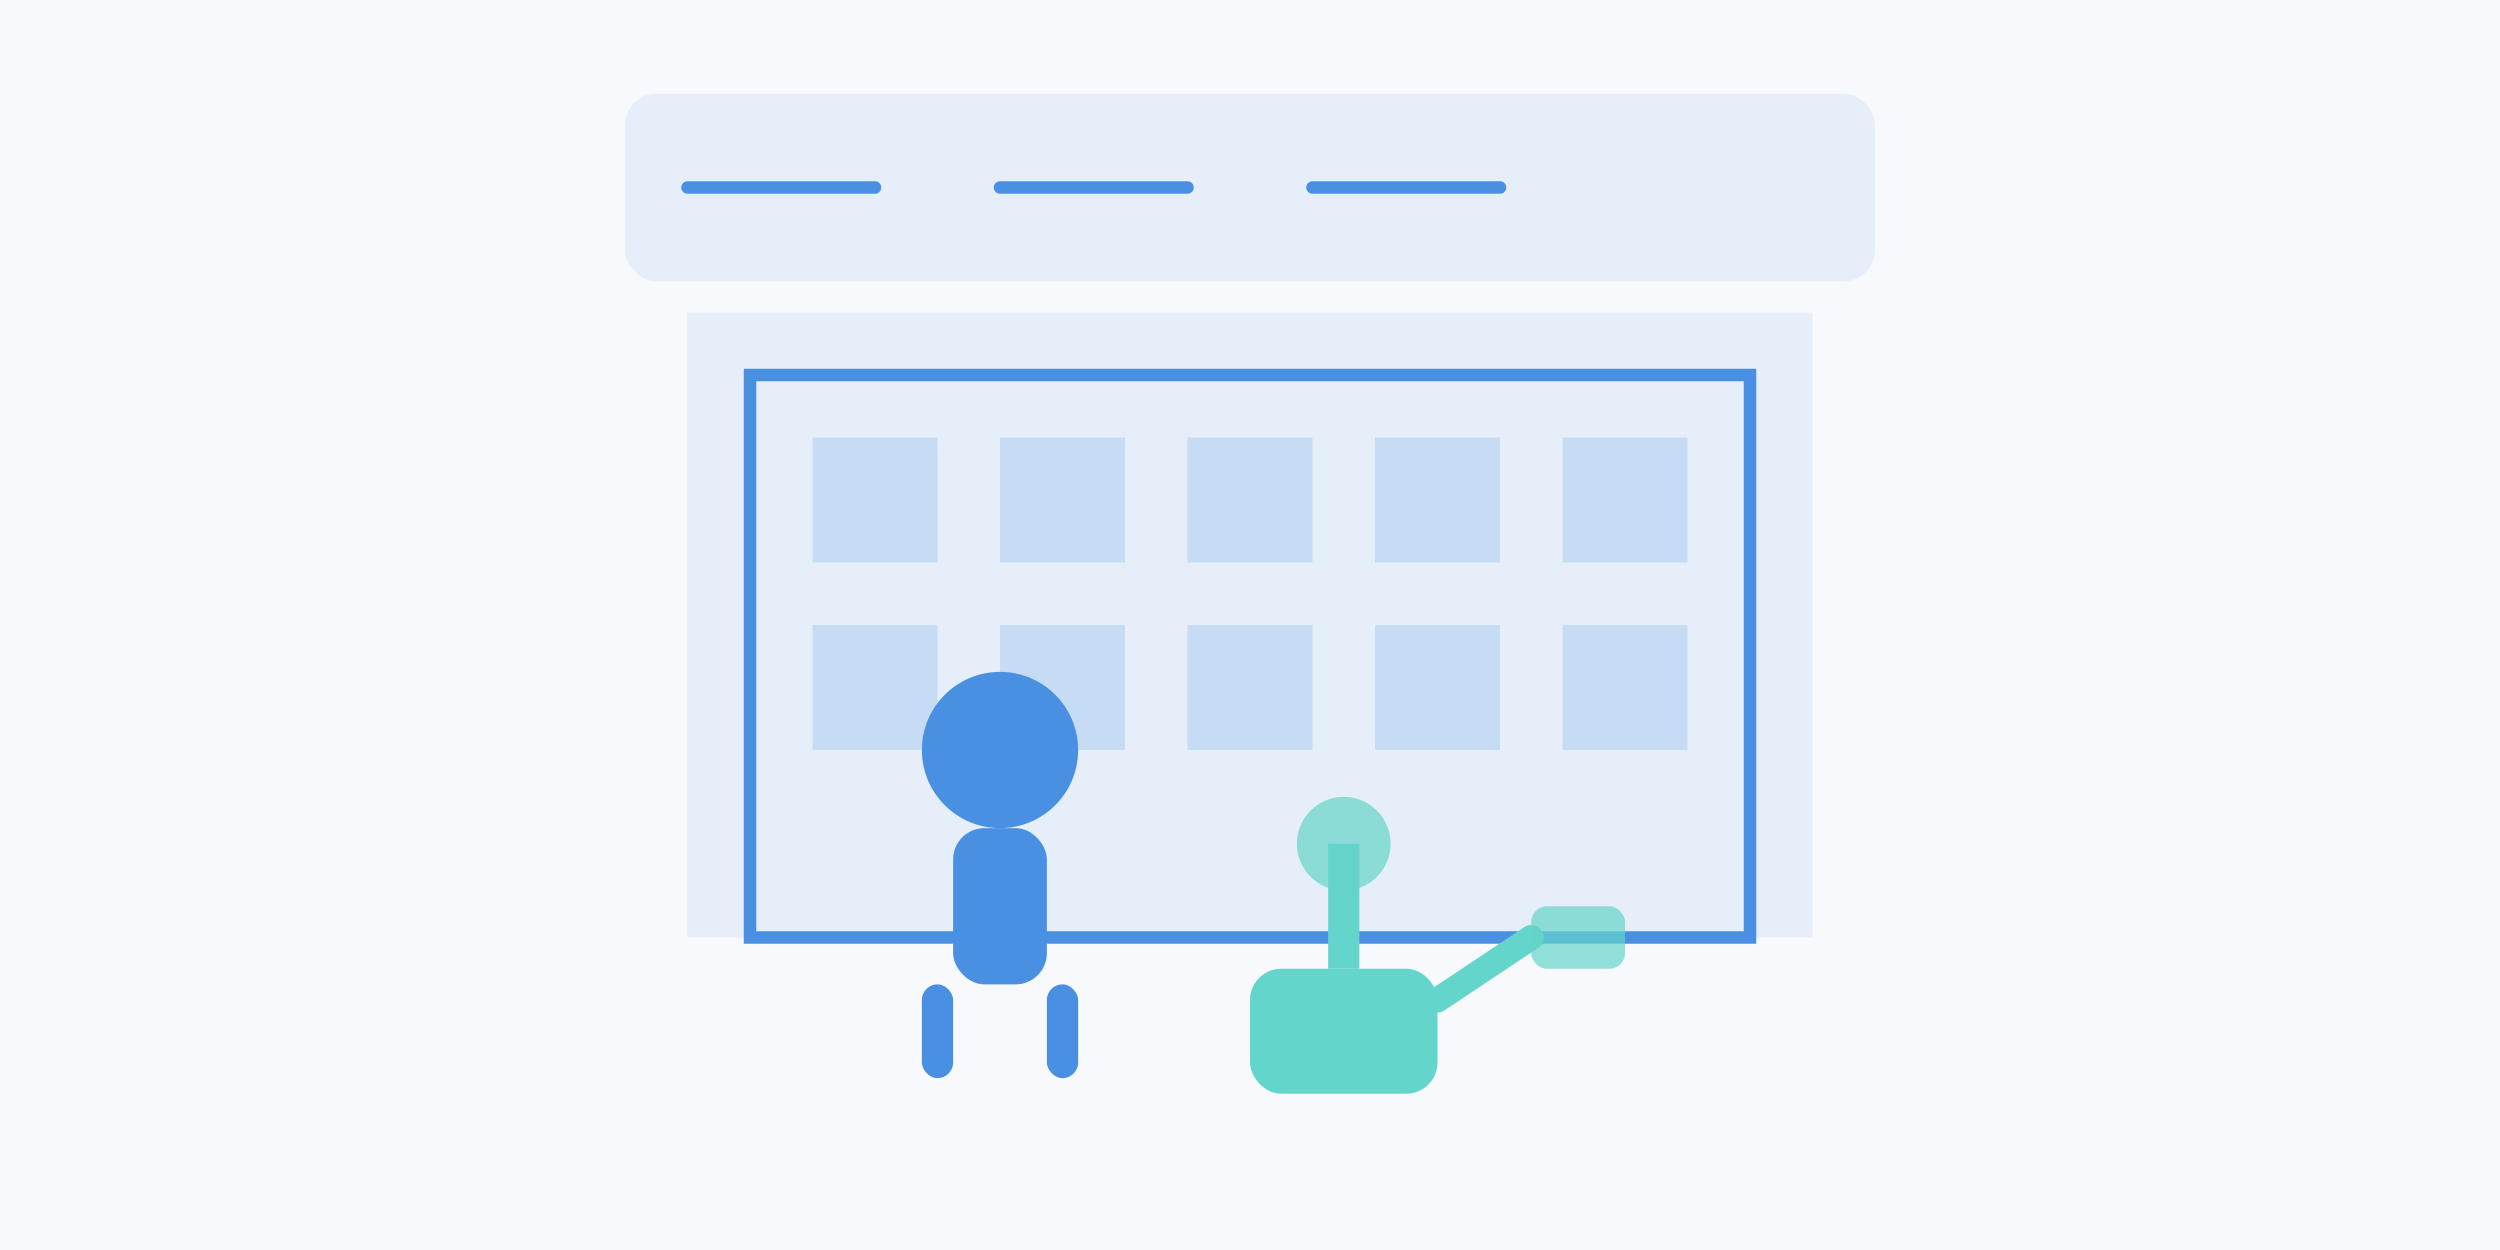 <svg xmlns="http://www.w3.org/2000/svg" viewBox="0 0 800 400" width="800" height="400">
  <!-- Background -->
  <rect width="800" height="400" fill="#f7f9fc" />
  
  <!-- Office Cleaning Theme -->
  <g transform="translate(400, 200)">
    <!-- Office Building -->
    <rect x="-180" y="-100" width="360" height="200" fill="#4a90e2" opacity="0.1" />
    <rect x="-160" y="-80" width="320" height="180" fill="none" stroke="#4a90e2" stroke-width="4" />
    
    <!-- Windows -->
    <g>
      <rect x="-140" y="-60" width="40" height="40" fill="#4a90e2" opacity="0.2" />
      <rect x="-80" y="-60" width="40" height="40" fill="#4a90e2" opacity="0.2" />
      <rect x="-20" y="-60" width="40" height="40" fill="#4a90e2" opacity="0.2" />
      <rect x="40" y="-60" width="40" height="40" fill="#4a90e2" opacity="0.2" />
      <rect x="100" y="-60" width="40" height="40" fill="#4a90e2" opacity="0.2" />
      
      <rect x="-140" y="0" width="40" height="40" fill="#4a90e2" opacity="0.2" />
      <rect x="-80" y="0" width="40" height="40" fill="#4a90e2" opacity="0.2" />
      <rect x="-20" y="0" width="40" height="40" fill="#4a90e2" opacity="0.2" />
      <rect x="40" y="0" width="40" height="40" fill="#4a90e2" opacity="0.2" />
      <rect x="100" y="0" width="40" height="40" fill="#4a90e2" opacity="0.2" />
    </g>
    
    <!-- Cleaning Person with Equipment -->
    <g transform="translate(0, 60)">
      <!-- Person -->
      <circle cx="-80" cy="-20" r="25" fill="#4a90e2" />
      <rect x="-95" y="5" width="30" height="50" rx="10" fill="#4a90e2" />
      <rect x="-105" y="55" width="10" height="30" rx="5" fill="#4a90e2" />
      <rect x="-65" y="55" width="10" height="30" rx="5" fill="#4a90e2" />
      
      <!-- Vacuum Cleaner -->
      <rect x="0" y="50" width="60" height="40" rx="10" fill="#64d5ca" />
      <rect x="25" y="10" width="10" height="40" fill="#64d5ca" />
      <circle cx="30" cy="10" r="15" fill="#64d5ca" opacity="0.7" />
      <path d="M60 60 L90 40" stroke="#64d5ca" stroke-width="8" stroke-linecap="round" />
      <rect x="90" y="30" width="30" height="20" rx="5" fill="#64d5ca" opacity="0.7" />
    </g>
  </g>
  
  <!-- Title Element -->
  <rect x="200" y="30" width="400" height="60" rx="10" fill="#4a90e2" opacity="0.1" />
  <path d="M220 60 L280 60 M320 60 L380 60 M420 60 L480 60" stroke="#4a90e2" stroke-width="4" stroke-linecap="round" />
</svg>
